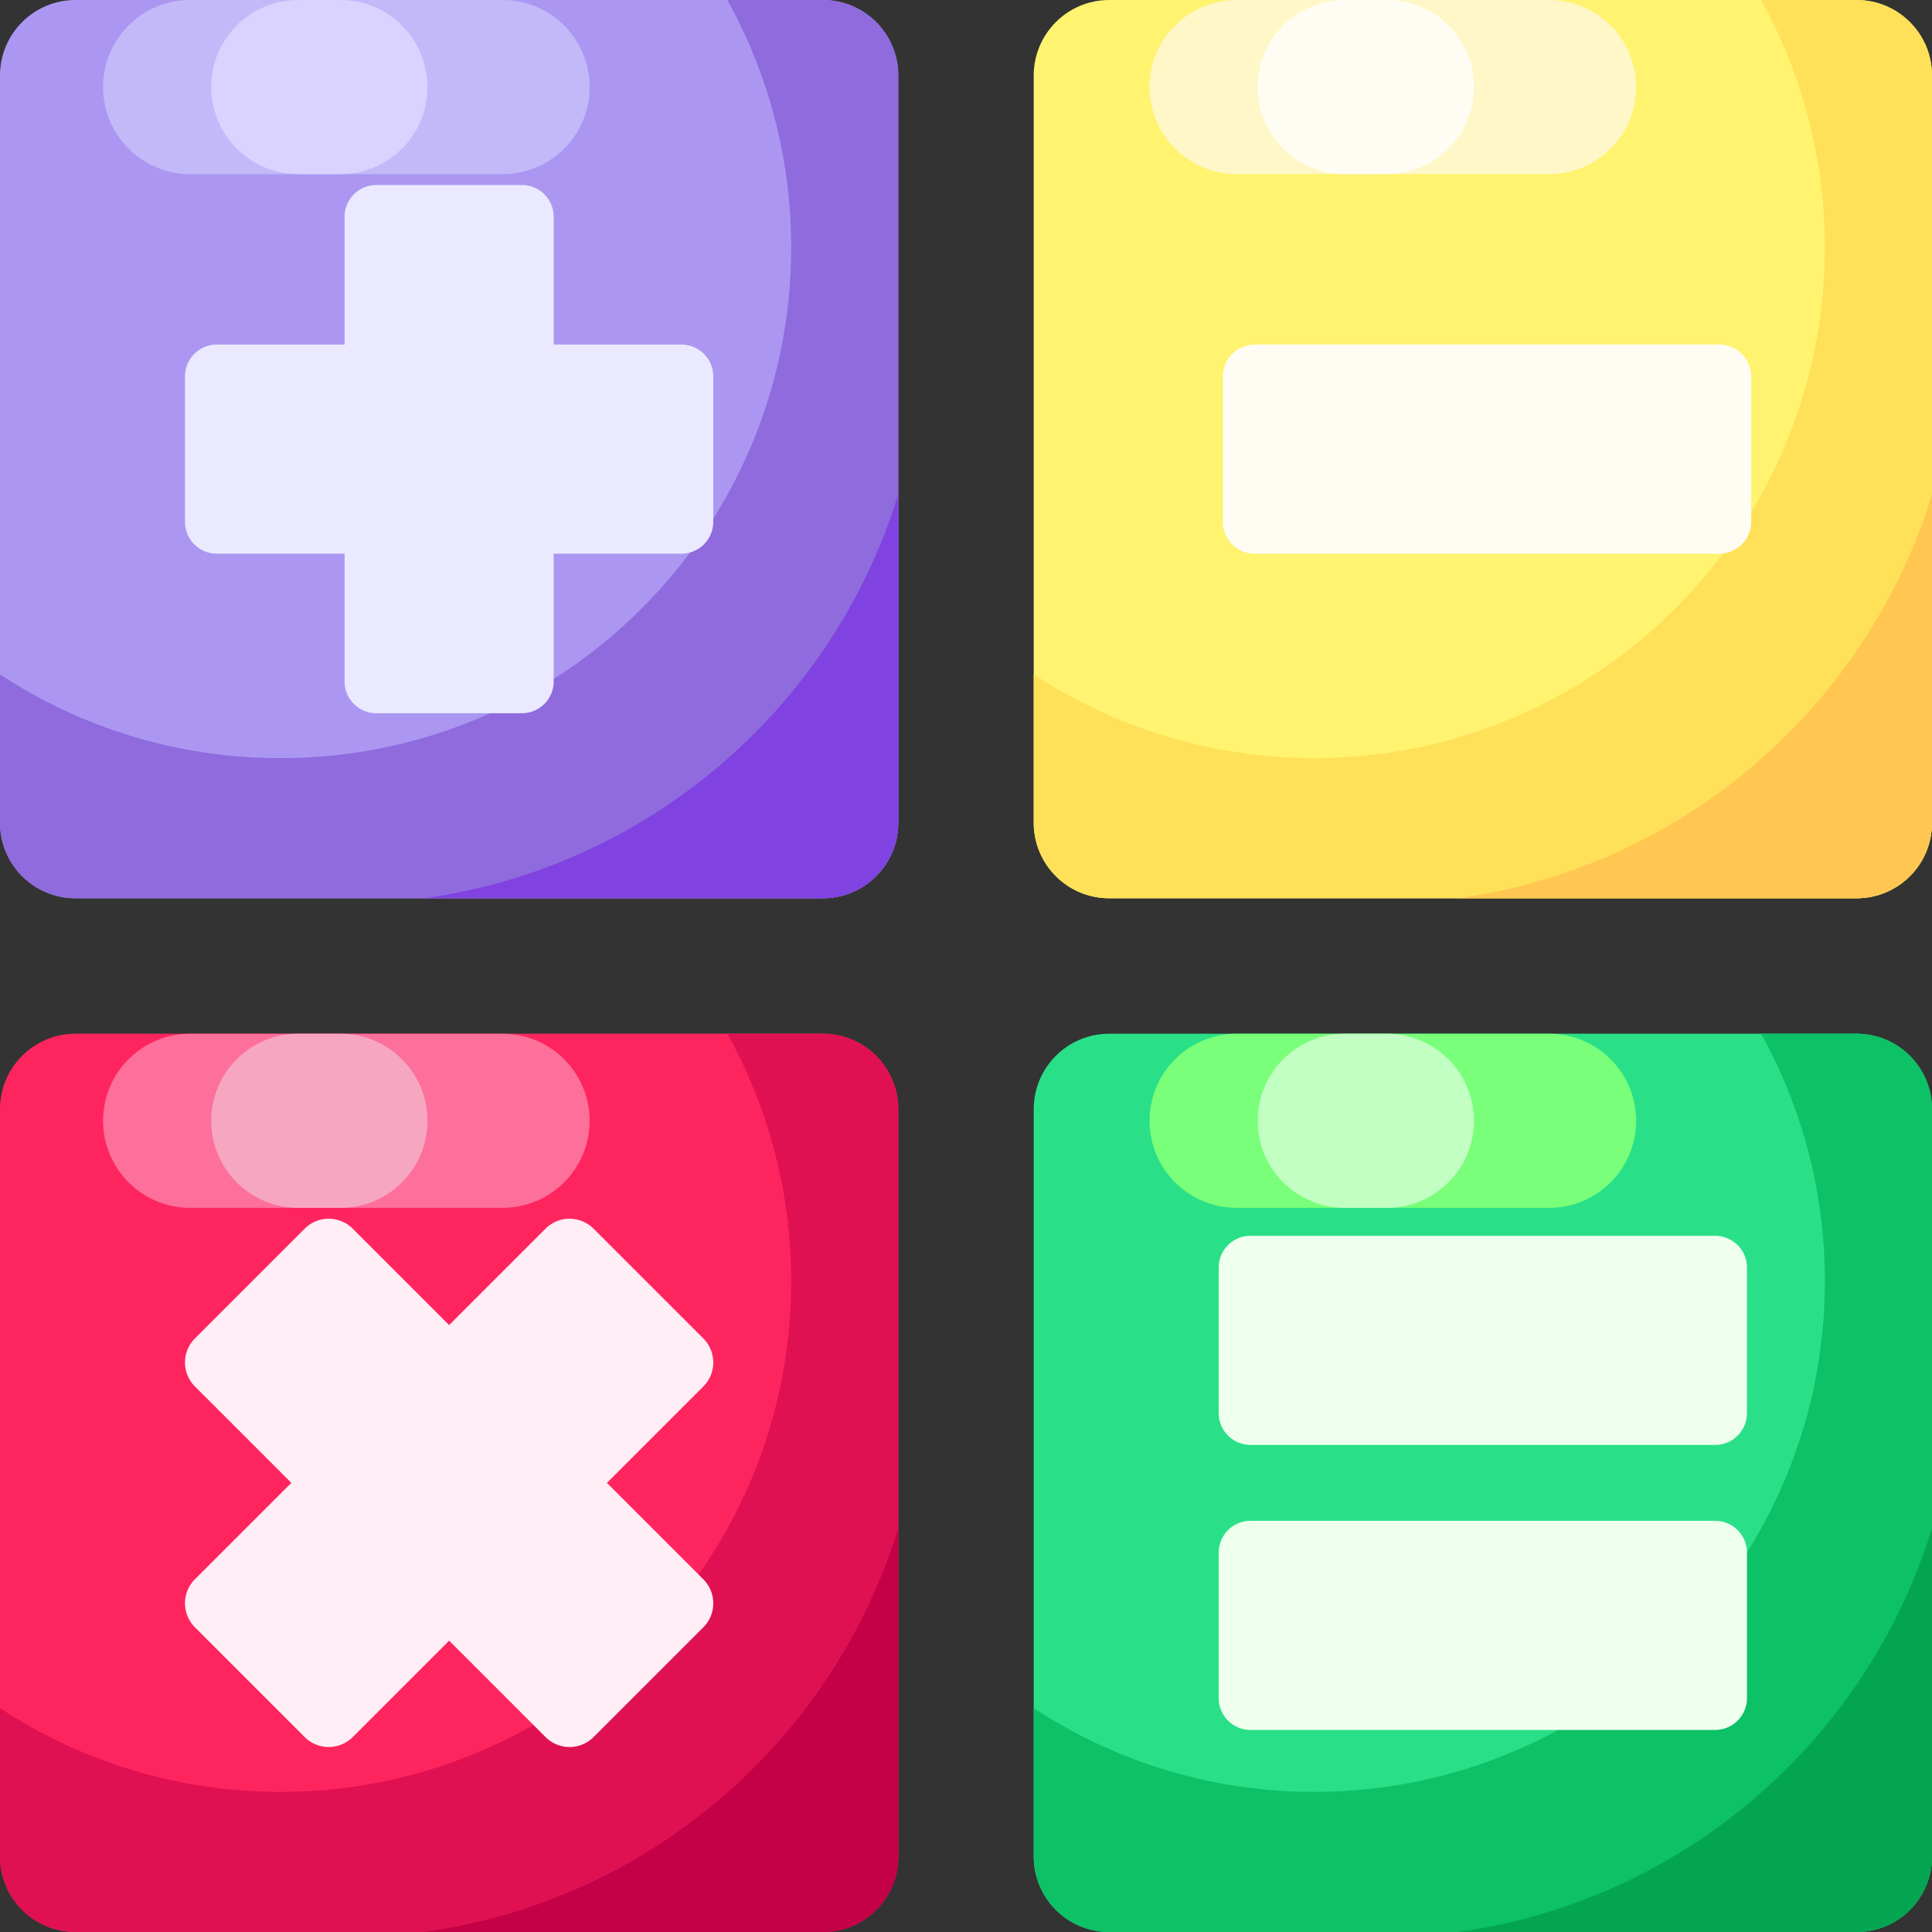 <?xml version="1.0" standalone="no"?><!DOCTYPE svg PUBLIC "-//W3C//DTD SVG 1.1//EN" "http://www.w3.org/Graphics/SVG/1.1/DTD/svg11.dtd"><svg t="1759723017586" class="icon" viewBox="0 0 1024 1024" version="1.1" xmlns="http://www.w3.org/2000/svg" p-id="11878" xmlns:xlink="http://www.w3.org/1999/xlink" width="200" height="200"><rect x="0" y="0" width="1024" height="1024" fill="#333333" stroke="none"/><path d="M436.106 476.106H40c-22.092 0-40-17.908-40-40V40C0 17.908 17.908 0 40 0h396.106c22.092 0 40 17.908 40 40v396.106c0 22.092-17.908 40-40 40z" fill="#AB97F2" p-id="11879"></path><path d="M476.1 40v396.1c0 22.1-17.9 40-40 40H40c-22.1 0-40-17.9-40-40v-78.66c42.68 28.06 93.74 44.4 148.64 44.4 149.5 0 270.7-121.2 270.7-270.7 0-47.58-12.28-92.28-33.84-131.14h50.6c22.1 0 40 17.9 40 40z" fill="#8F6BDD" p-id="11880"></path><path d="M984 476.106H587.894c-22.092 0-40-17.908-40-40V40c0-22.092 17.908-40 40-40H984c22.092 0 40 17.908 40 40v396.106c0 22.092-17.908 40-40 40z" fill="#FFF370" p-id="11881"></path><path d="M1024 40v396.1c0 22.1-17.9 40-40 40H587.9c-22.1 0-40-17.9-40-40v-78.66c42.68 28.06 93.74 44.4 148.64 44.4 149.5 0 270.7-121.2 270.7-270.7 0-47.58-12.28-92.28-33.84-131.14H984c22.1 0 40 17.9 40 40z" fill="#FFE059" p-id="11882"></path><path d="M984 1024H587.894c-22.092 0-40-17.908-40-40V587.894c0-22.092 17.908-40 40-40H984c22.092 0 40 17.908 40 40V984c0 22.092-17.908 40-40 40z" fill="#29E088" p-id="11883"></path><path d="M1024 587.9V984c0 22.1-17.9 40-40 40H587.9c-22.1 0-40-17.9-40-40v-78.66c42.68 28.06 93.74 44.4 148.64 44.4 149.5 0 270.7-121.2 270.7-270.7 0-47.58-12.28-92.28-33.84-131.14H984c22.1 0 40 17.9 40 40z" fill="#0CC166" p-id="11884"></path><path d="M436.106 1024H40c-22.092 0-40-17.908-40-40V587.894c0-22.092 17.908-40 40-40h396.106c22.092 0 40 17.908 40 40V984c0 22.092-17.908 40-40 40z" fill="#FE255F" p-id="11885"></path><path d="M476.1 587.9V984c0 22.1-17.9 40-40 40H40c-22.1 0-40-17.9-40-40v-78.66c42.68 28.06 93.74 44.4 148.64 44.4 149.5 0 270.7-121.2 270.7-270.7 0-47.58-12.28-92.28-33.84-131.14h50.6c22.1 0 40 17.9 40 40z" fill="#E01152" p-id="11886"></path><path d="M361.186 182.634h-67.718v-67.72a16.864 16.864 0 0 0-16.864-16.864H199.498a16.864 16.864 0 0 0-16.864 16.864v67.718h-67.72a16.864 16.864 0 0 0-16.864 16.864v77.102a16.864 16.864 0 0 0 16.864 16.864h67.718v67.718a16.864 16.864 0 0 0 16.864 16.864h77.102a16.864 16.864 0 0 0 16.864-16.864v-67.718h67.718a16.864 16.864 0 0 0 16.864-16.864v-77.1a16.854 16.854 0 0 0-16.858-16.864z" fill="#EAE9FF" p-id="11887"></path><path d="M372.778 837.048l-51.098-51.098 51.098-51.098a17.998 17.998 0 0 0 0-25.452l-58.18-58.18a17.998 17.998 0 0 0-25.452 0l-51.098 51.098-51.098-51.098a17.998 17.998 0 0 0-25.452 0l-58.18 58.18a17.998 17.998 0 0 0 0 25.452l51.098 51.098-51.098 51.098a17.998 17.998 0 0 0 0 25.452l58.18 58.18a17.998 17.998 0 0 0 25.452 0l51.098-51.098 51.098 51.098a17.998 17.998 0 0 0 25.452 0l58.18-58.18a17.994 17.994 0 0 0 0-25.452z" fill="#FFEEF5" p-id="11888"></path><path d="M928.152 276.602V199.498a16.864 16.864 0 0 0-16.864-16.864H665.016a16.864 16.864 0 0 0-16.864 16.864V276.6a16.864 16.864 0 0 0 16.864 16.864h246.27a16.862 16.862 0 0 0 16.866-16.862z" fill="#FFFDF3" p-id="11889"></path><path d="M925.926 748.968v-77.102a16.864 16.864 0 0 0-16.864-16.864H662.792a16.864 16.864 0 0 0-16.864 16.864v77.102a16.864 16.864 0 0 0 16.864 16.864h246.27a16.862 16.862 0 0 0 16.864-16.864zM925.926 900.028v-77.102a16.864 16.864 0 0 0-16.864-16.864H662.792a16.864 16.864 0 0 0-16.864 16.864v77.102a16.864 16.864 0 0 0 16.864 16.864h246.27a16.86 16.86 0 0 0 16.864-16.864z" fill="#EEFFEE" p-id="11890"></path><path d="M1024 809.92V984c0 22.1-17.9 40-40 40H772.72c119.3-16.52 216.74-101.54 251.28-214.08z" fill="#04A550" p-id="11891"></path><path d="M476.106 809.92V984c0 22.1-17.9 40-40 40h-211.28c119.3-16.52 216.74-101.54 251.28-214.08z" fill="#C40047" p-id="11892"></path><path d="M1024 262.02v174.08c0 22.1-17.9 40-40 40H772.72c119.3-16.52 216.74-101.54 251.28-214.08z" fill="#FFC751" p-id="11893"></path><path d="M476.106 262.02v174.08c0 22.1-17.9 40-40 40h-211.28c119.3-16.52 216.74-101.54 251.28-214.08z" fill="#8042E0" p-id="11894"></path><path d="M821.032 92.288h-165.596c-25.484 0-46.144-20.66-46.144-46.144C609.292 20.66 629.95 0 655.436 0h165.596c25.484 0 46.144 20.66 46.144 46.144 0 25.484-20.66 46.144-46.144 46.144z" fill="#FFF7C7" p-id="11895"></path><path d="M735.07 0h-22.328c-25.484 0-46.144 20.66-46.144 46.144 0 25.484 20.66 46.144 46.144 46.144h22.328c25.484 0 46.144-20.66 46.144-46.144C781.214 20.66 760.554 0 735.07 0z" fill="#FFFDF3" p-id="11896"></path><path d="M266.376 92.288H100.778c-25.484 0-46.144-20.66-46.144-46.144C54.634 20.66 75.294 0 100.778 0h165.596c25.484 0 46.144 20.66 46.144 46.144 0.002 25.484-20.658 46.144-46.142 46.144z" fill="#C3B9F9" p-id="11897"></path><path d="M180.414 0H158.086C132.602 0 111.942 20.66 111.942 46.144c0 25.484 20.66 46.144 46.144 46.144h22.328c25.484 0 46.144-20.66 46.144-46.144C226.558 20.66 205.898 0 180.414 0z" fill="#DAD2FF" p-id="11898"></path><path d="M821.032 640.188h-165.596c-25.484 0-46.144-20.66-46.144-46.144 0-25.484 20.66-46.144 46.144-46.144h165.596c25.484 0 46.144 20.66 46.144 46.144 0 25.484-20.66 46.144-46.144 46.144z" fill="#79FF79" p-id="11899"></path><path d="M735.07 547.9h-22.328c-25.484 0-46.144 20.66-46.144 46.144 0 25.484 20.66 46.144 46.144 46.144h22.328c25.484 0 46.144-20.66 46.144-46.144 0-25.484-20.66-46.144-46.144-46.144z" fill="#C2FFC2" p-id="11900"></path><path d="M266.376 640.188H100.778c-25.484 0-46.144-20.66-46.144-46.144 0-25.484 20.66-46.144 46.144-46.144h165.596c25.484 0 46.144 20.66 46.144 46.144 0.002 25.484-20.658 46.144-46.142 46.144z" fill="#FC709B" p-id="11901"></path><path d="M180.414 547.9H158.086c-25.484 0-46.144 20.66-46.144 46.144 0 25.484 20.66 46.144 46.144 46.144h22.328c25.484 0 46.144-20.66 46.144-46.144 0-25.484-20.66-46.144-46.144-46.144z" fill="#F7A6C1" p-id="11902"></path></svg>